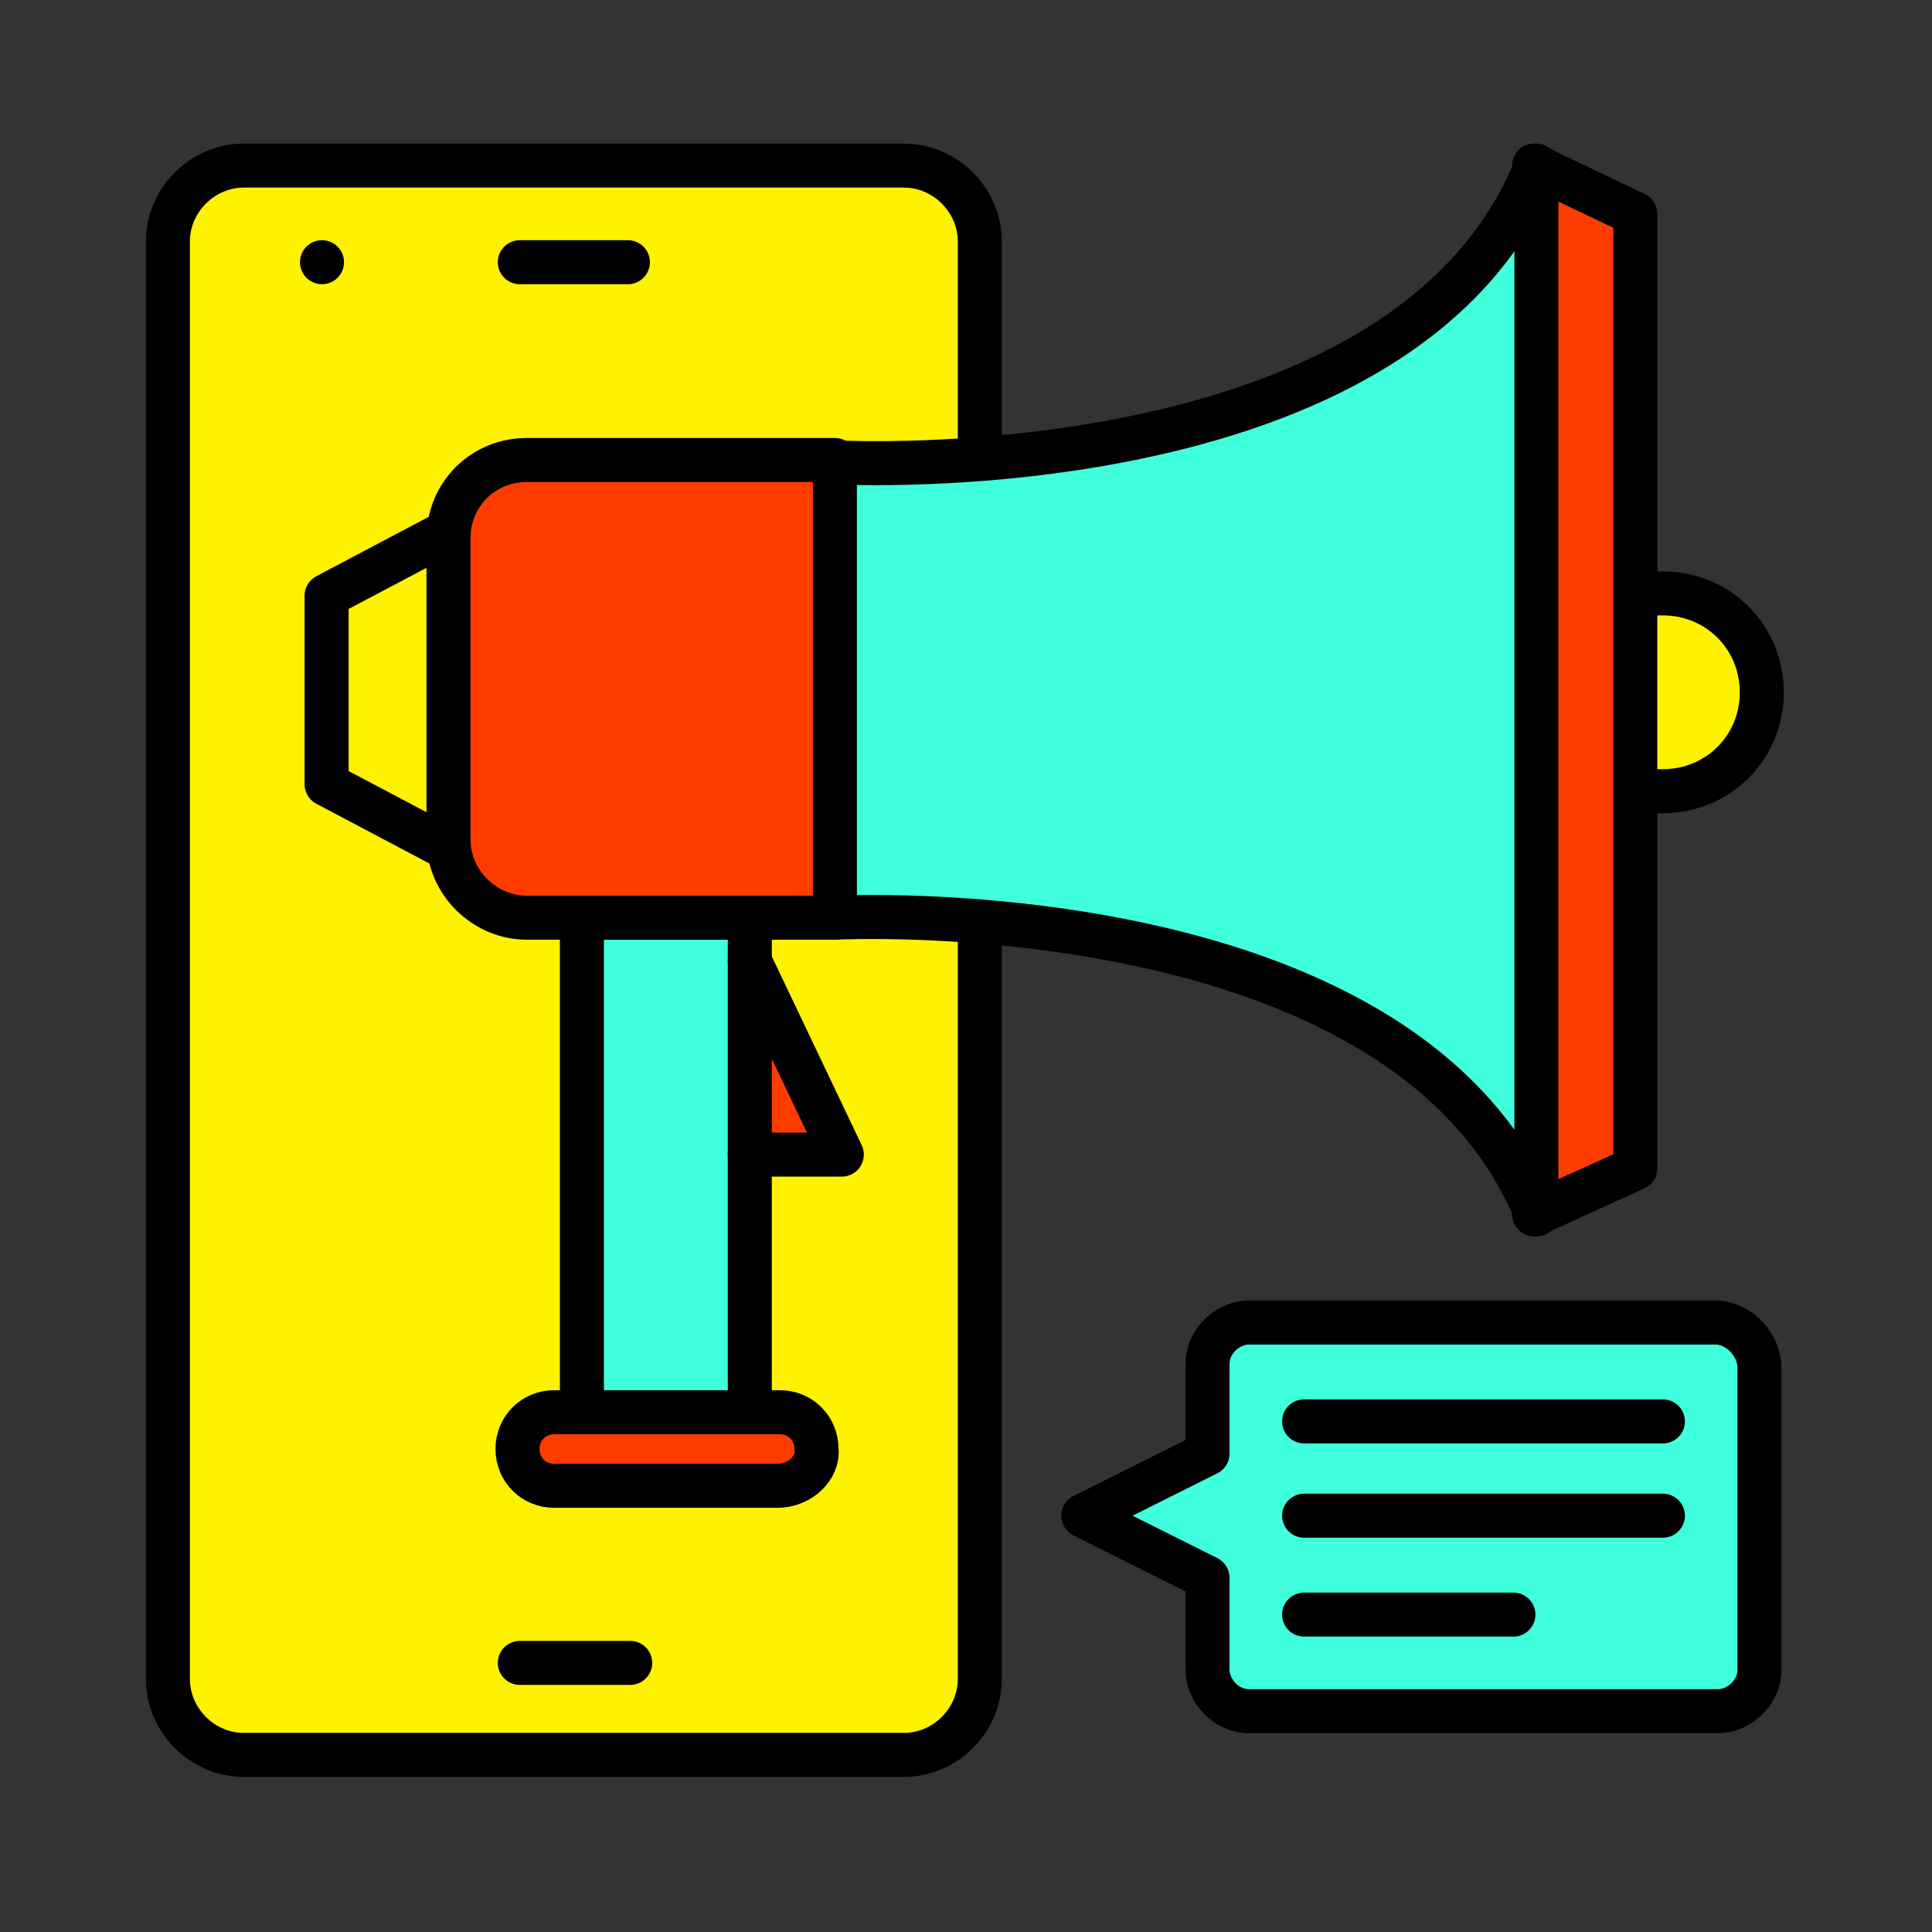<?xml version="1.0" encoding="utf-8"?>
<!-- Generator: Adobe Illustrator 26.5.0, SVG Export Plug-In . SVG Version: 6.00 Build 0)  -->
<svg version="1.1" id="Layer_1" xmlns="http://www.w3.org/2000/svg" xmlns:xlink="http://www.w3.org/1999/xlink" x="0px" y="0px"
	 viewBox="0 0 84 84" style="enable-background:new 0 0 84 84;" xml:space="preserve">
<rect x="0" y="0" width="84" height="84" fill="#333333" stroke="none"/>
<style type="text/css">
	.st0{fill:#FFF200;}
	.st1{fill:none;stroke:#000000;stroke-width:1.914;stroke-linecap:round;stroke-linejoin:round;stroke-miterlimit:10;}
	.st2{fill:#FF3C00;}
	.st3{fill:#40FFDC;}
</style>
<path class="st0" d="M71.3,25.8h1c2.4,0,4.3,1.9,4.3,4.3l0,0c0,2.4-1.9,4.3-4.3,4.3h-1"/>
<path class="st0" d="M38.1,76.3H11.9c-2.5,0-4.5-1.9-4.5-4.5V11.6c0-2.5,1.9-4.5,4.5-4.5h26.2c2.5,0,4.5,1.9,4.5,4.5v60.2
	C42.6,74.4,40.5,76.3,38.1,76.3z"/>
<path class="st1" d="M42.6,40.3v32.7c0,1.8-1.5,3.3-3.3,3.3H10.6c-1.8,0-3.3-1.5-3.3-3.3V10.5c0-1.8,1.5-3.3,3.3-3.3h28.7
	c1.8,0,3.3,1.5,3.3,3.3v9.4"/>
<line class="st1" x1="27.3" y1="11.4" x2="22.6" y2="11.4"/>
<line class="st1" x1="22.6" y1="72.3" x2="27.4" y2="72.3"/>
<line class="st1" x1="14" y1="11.4" x2="14" y2="11.4"/>
<path class="st2" d="M33.8,64.6h-9.7c-0.9,0-1.6-0.7-1.6-1.6l0,0c0-0.9,0.7-1.6,1.6-1.6h9.8c0.9,0,1.6,0.7,1.6,1.6l0,0
	C35.6,63.8,34.8,64.6,33.8,64.6z"/>
<path class="st3" d="M36.3,39.9c0,0,24.7-1.3,30.5,12.9V7.2c-5.7,14.3-30.5,12.9-30.5,12.9V39.9z"/>
<polygon class="st0" points="19.5,23.1 19.5,36.9 14.2,34.1 14.2,25.9 "/>
<rect x="25.3" y="39.9" class="st3" width="7.4" height="21.3"/>
<polyline class="st2" points="66.7,7.2 71.1,9.3 71.1,50.8 66.7,52.8 "/>
<polygon class="st2" points="32.6,41.8 32.6,50.2 36.6,50.2 "/>
<path class="st2" d="M36.3,20.1v19.8H22.9c-1.8,0-3.4-1.5-3.4-3.4V23.4c0-1.9,1.5-3.4,3.4-3.4h13.4V20.1z"/>
<path class="st1" d="M36.3,39.9c0,0,24.7-1.3,30.5,12.9V7.2c-5.7,14.3-30.5,12.9-30.5,12.9V39.9z"/>
<polyline class="st1" points="66.7,7.2 71.1,9.3 71.1,50.8 66.7,52.8 "/>
<path class="st1" d="M36.3,39.9H22.9c-1.8,0-3.4-1.5-3.4-3.4V23.4c0-1.9,1.5-3.4,3.4-3.4h13.4"/>
<polyline class="st1" points="19.5,36.9 14.2,34.1 14.2,25.9 19.5,23.1 "/>
<line class="st1" x1="32.6" y1="40.2" x2="32.6" y2="61"/>
<line class="st1" x1="25.3" y1="61" x2="25.3" y2="40.2"/>
<polyline class="st1" points="32.6,50.2 36.6,50.2 32.6,41.8 "/>
<path class="st1" d="M33.8,64.6h-9.7c-0.9,0-1.6-0.7-1.6-1.6l0,0c0-0.9,0.7-1.6,1.6-1.6h9.8c0.9,0,1.6,0.7,1.6,1.6l0,0
	C35.6,63.8,34.8,64.6,33.8,64.6z"/>
<g>
	<path class="st3" d="M76.5,59.5v13.1c0,1-0.9,1.8-1.8,1.8H54.3c-1,0-1.8-0.9-1.8-1.8v-4l-5.4-2.7l5.4-2.7v-3.9c0-1,0.9-1.8,1.8-1.8
		h20.4C75.7,57.6,76.5,58.5,76.5,59.5z"/>
	<path class="st1" d="M76.5,59.5v13.1c0,1-0.9,1.8-1.8,1.8H54.3c-1,0-1.8-0.9-1.8-1.8v-4l-5.4-2.7l5.4-2.7v-3.9c0-1,0.9-1.8,1.8-1.8
		h20.4C75.7,57.6,76.5,58.5,76.5,59.5z"/>
	<line class="st1" x1="56.7" y1="70.2" x2="65.8" y2="70.2"/>
	<line class="st1" x1="56.7" y1="65.9" x2="72.3" y2="65.9"/>
	<line class="st1" x1="56.7" y1="61.8" x2="72.3" y2="61.8"/>
</g>
<path class="st1" d="M71.3,25.8h1c2.4,0,4.3,1.9,4.3,4.3l0,0c0,2.4-1.9,4.3-4.3,4.3h-1"/>
</svg>
